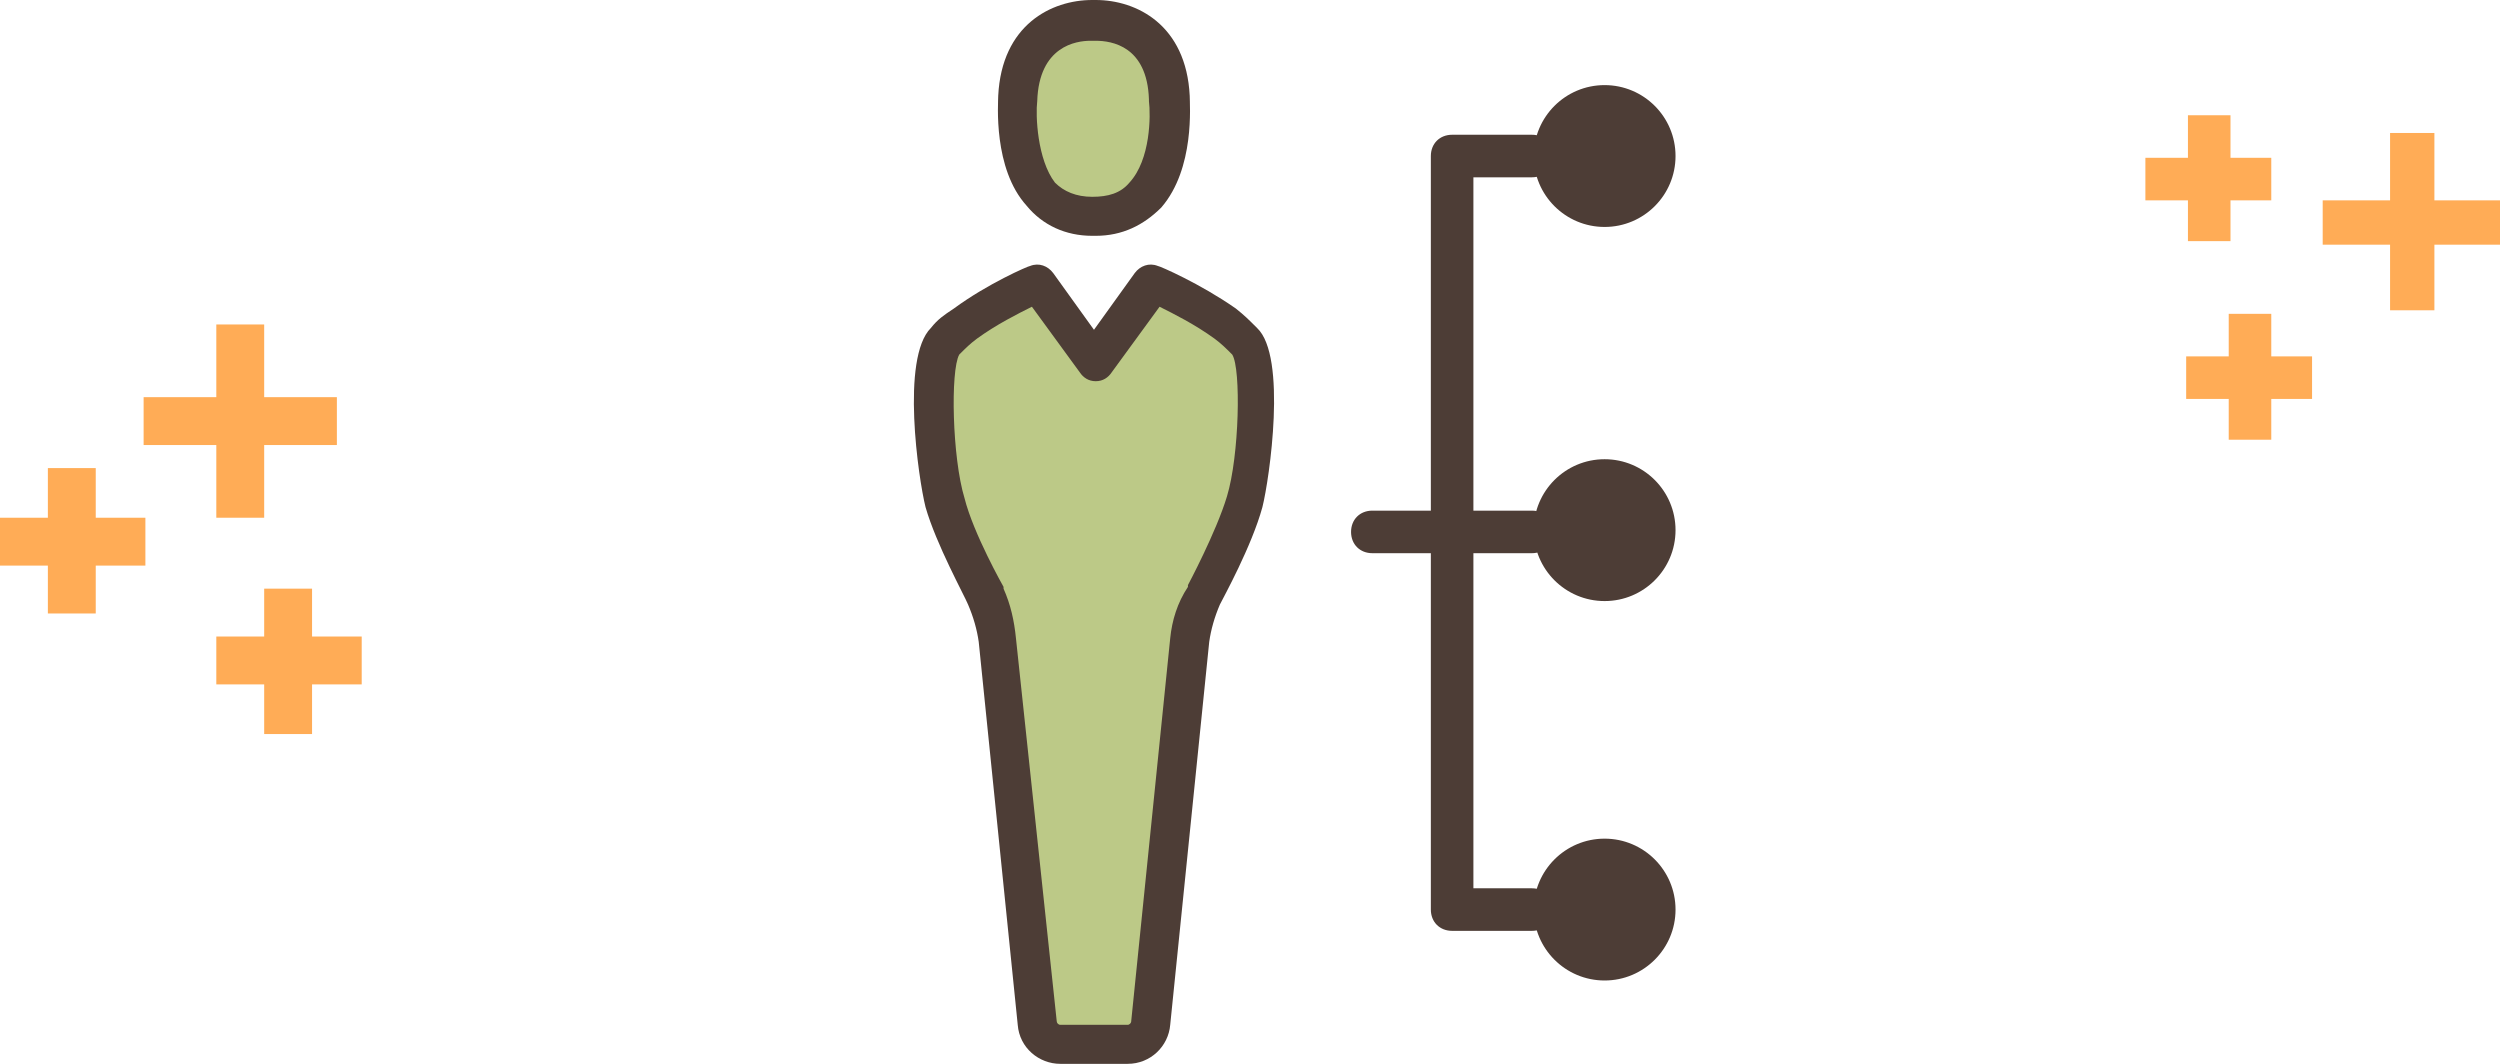 <?xml version="1.0" encoding="utf-8"?>
<!-- Generator: Adobe Illustrator 22.0.1, SVG Export Plug-In . SVG Version: 6.00 Build 0)  -->
<svg version="1.1" id="Layer_1" xmlns="http://www.w3.org/2000/svg" xmlns:xlink="http://www.w3.org/1999/xlink" x="0px" y="0px"
	 viewBox="0 0 141 60" style="enable-background:new 0 0 141 60;" xml:space="preserve">
<style type="text/css">
	.st0{fill:#FFAC56;}
	.st1{fill:#BCC987;}
	.st2{fill:#4D3D36;}
</style>
<g>
	<rect y="29.2" class="st0" width="8.2" height="2.7"/>
</g>
<g>
	<rect x="2.7" y="26.4" class="st0" width="2.7" height="8.2"/>
</g>
<g>
	<rect x="8.1" y="22.4" class="st0" width="10.9" height="2.7"/>
</g>
<g>
	<rect x="12.2" y="18.3" class="st0" width="2.7" height="10.9"/>
</g>
<g>
	<rect x="12.2" y="35.9" class="st0" width="8.2" height="2.7"/>
</g>
<g>
	<rect x="14.9" y="33.2" class="st0" width="2.7" height="8.2"/>
</g>
<g>
	<rect x="123.3" y="20.1" class="st0" width="7.1" height="2.4"/>
</g>
<g>
	<rect x="125.7" y="17.7" class="st0" width="2.4" height="7.1"/>
</g>
<g>
	<rect x="131" y="11.3" class="st0" width="10" height="2.5"/>
</g>
<g>
	<rect x="134.8" y="7.5" class="st0" width="2.5" height="10"/>
</g>
<g>
	<rect x="121" y="8.9" class="st0" width="7.1" height="2.4"/>
</g>
<g>
	<rect x="123.4" y="6.5" class="st0" width="2.4" height="7.1"/>
</g>
<g>
	<g>
		<path id="XMLID_2038_" class="st1" d="M61.7,12.2L61.7,12.2L61.7,12.2c5,0,4.3-6.7,4.3-6.7c-0.2-4.4-3.9-4.4-4.3-4.4
			c-0.4,0-4.1,0-4.3,4.4C57.4,5.5,56.7,12.1,61.7,12.2L61.7,12.2L61.7,12.2z"/>
		<path id="XMLID_2039_" class="st1" d="M61.7,20.4l3.2-4.4c0,0,2.3,0.9,4.1,2.3c0.5,0.4,0.7,0.6,1.1,1c1,1,0.6,6.9,0,9.1
			s-2.3,5.3-2.3,5.3c-0.3,0.8-0.6,1.6-0.6,2.5L65,57.8c-0.1,0.7-0.6,1.2-1.3,1.2h-1.9h-1.9c-0.7,0-1.3-0.5-1.3-1.2l-2.2-21.6
			c-0.1-0.9-0.3-1.7-0.6-2.5c0,0-1.7-3.1-2.3-5.3c-0.6-2.2-1-8,0-9.1c0.4-0.4,0.6-0.6,1.1-1c1.8-1.3,4.1-2.3,4.1-2.3L61.7,20.4z"/>
		<path class="st2" d="M52.5,18.5c-1.7,1.7-0.7,8.5-0.3,10.1c0.6,2.1,2.2,5,2.4,5.5c0.3,0.7,0.5,1.4,0.6,2.1l2.2,21.6
			c0.1,1.3,1.2,2.2,2.4,2.2h3.8c1.3,0,2.3-1,2.4-2.2l2.2-21.6c0.1-0.7,0.3-1.4,0.6-2.1c0.2-0.4,1.8-3.3,2.4-5.5
			c0.4-1.6,1.4-8.5-0.3-10.1c-0.5-0.5-0.7-0.7-1.2-1.1c-2-1.4-4.3-2.4-4.4-2.4c-0.5-0.2-1,0-1.3,0.4l-2.3,3.2l-2.3-3.2
			c-0.3-0.4-0.8-0.6-1.3-0.4c-0.1,0-2.4,1-4.3,2.4C53.2,17.8,52.9,18,52.5,18.5z M54.1,20c0.4-0.4,0.6-0.6,1-0.9
			c1.1-0.8,2.3-1.4,3.1-1.8l2.7,3.7c0.2,0.3,0.5,0.5,0.9,0.5s0.7-0.2,0.9-0.5l2.7-3.7c0.8,0.4,2,1,3.1,1.8c0.4,0.3,0.6,0.5,1,0.9
			c0.5,0.8,0.4,5.7-0.3,8c-0.6,2-2.2,5-2.2,5v0.1C66.4,34,66.1,35,66,36l-2.2,21.6c0,0.1-0.1,0.2-0.2,0.2h-3.8
			c-0.1,0-0.2-0.1-0.2-0.2L57.3,36c-0.1-1-0.3-1.9-0.7-2.8v-0.1c0,0-1.7-3-2.2-5C53.7,25.8,53.6,20.9,54.1,20z"/>
		<path class="st2" d="M61.6,13.3L61.6,13.3C61.7,13.3,61.7,13.3,61.6,13.3c0.1,0,0.1,0,0.2,0c1.5,0,2.7-0.6,3.7-1.6
			c1.9-2.2,1.6-5.8,1.6-6.3c-0.2-4-3-5.4-5.3-5.4h-0.1h-0.1c-2.3,0-5.1,1.4-5.3,5.4c0,0.4-0.3,4.1,1.6,6.2
			C58.8,12.7,60.1,13.3,61.6,13.3z M58.5,5.7C58.5,5.6,58.5,5.6,58.5,5.7c0.1-3.1,2.2-3.4,3-3.4h0.1h0.1h0.1c0.9,0,2.9,0.3,3,3.3
			c0,0,0,0,0,0.1c0.1,0.8,0.1,3.3-1.1,4.6c-0.5,0.6-1.2,0.8-2.1,0.8l0,0c-0.9,0-1.6-0.3-2.1-0.8C58.5,9,58.4,6.5,58.5,5.7z"/>
	</g>
</g>
<g>
	<g>
		<g>
			<path class="st2" d="M87.6,8.8c0-0.7-0.5-1.2-1.2-1.2h-4.5c-0.7,0-1.2,0.5-1.2,1.2v20h-3.3c-0.7,0-1.2,0.5-1.2,1.2
				s0.5,1.2,1.2,1.2h3.3v20.1c0,0.7,0.5,1.2,1.2,1.2h4.5c0.7,0,1.2-0.5,1.2-1.2s-0.5-1.2-1.2-1.2h-3.3V31.2h3.3
				c0.7,0,1.2-0.5,1.2-1.2s-0.5-1.2-1.2-1.2h-3.3V10h3.3C87.1,10,87.6,9.5,87.6,8.8z"/>
		</g>
	</g>
</g>
<circle class="st2" cx="90.5" cy="8.8" r="4"/>
<circle class="st2" cx="90.5" cy="29.9" r="4"/>
<circle class="st2" cx="90.5" cy="51.3" r="4"/>
</svg>
